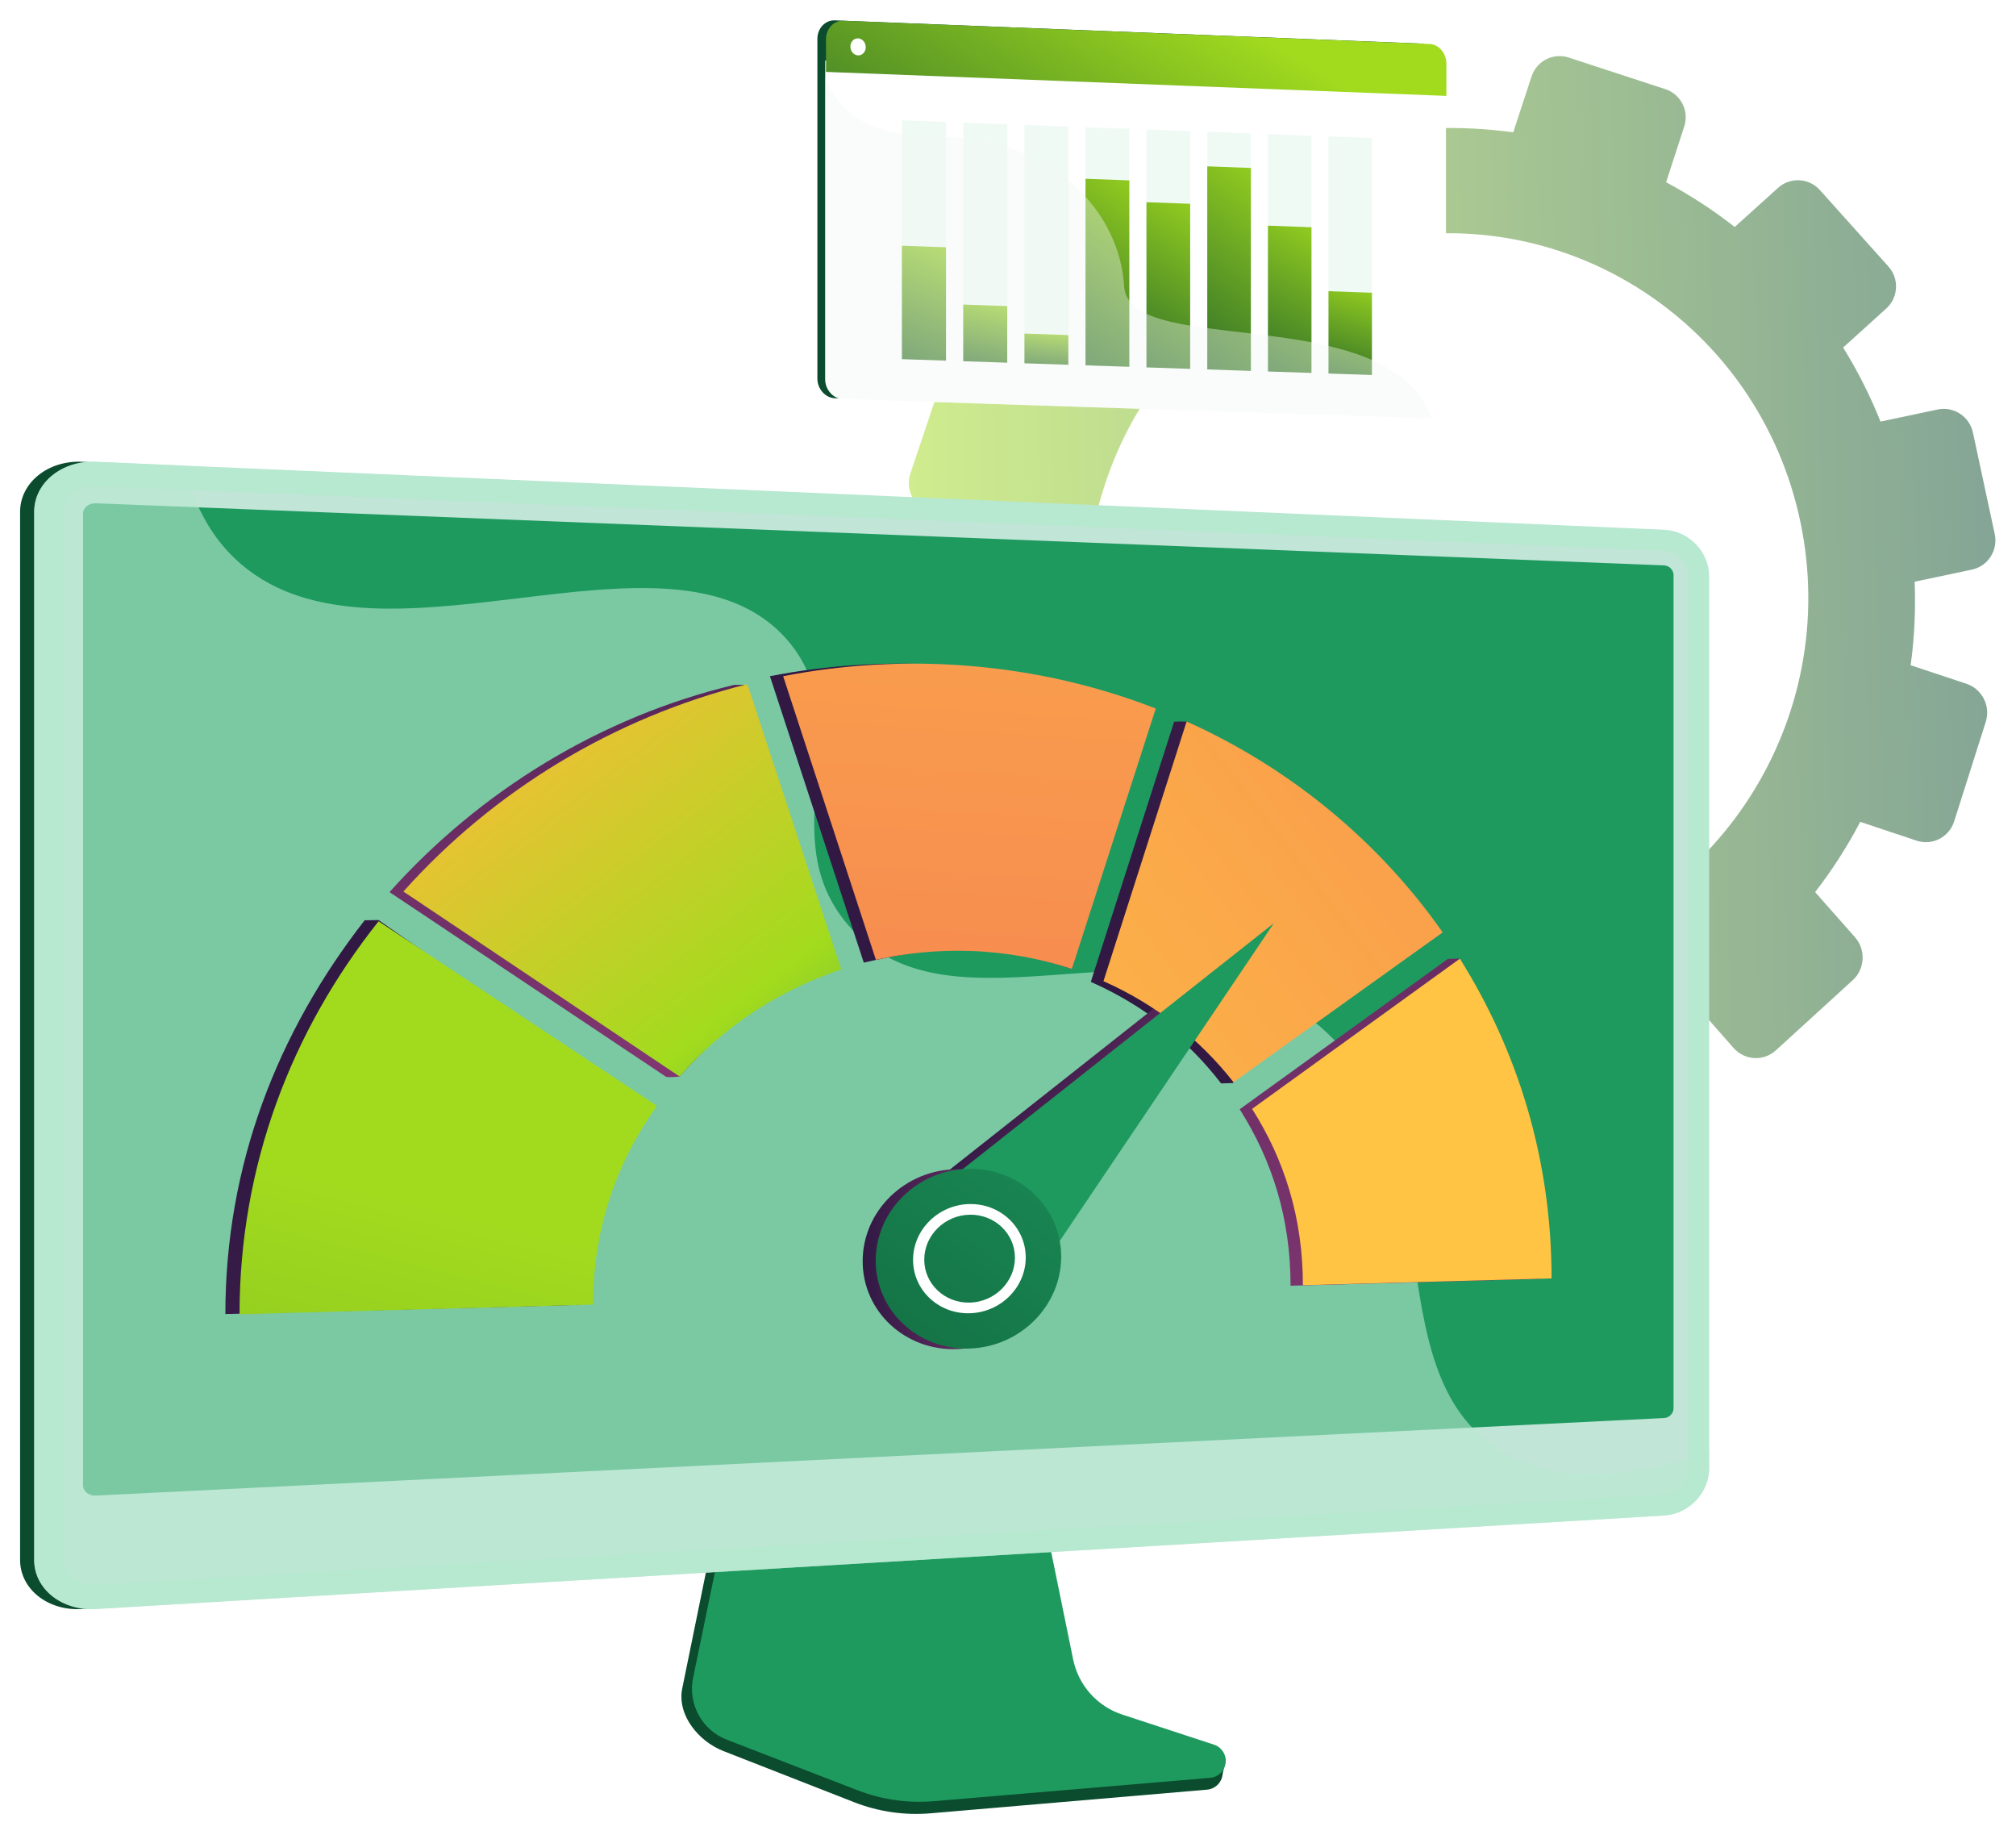 <svg width="1413" height="1286" viewBox="0 0 1413 1286" fill="none" xmlns="http://www.w3.org/2000/svg">
<g filter="url(#filter0_d_237_29)">
<g opacity="0.5">
<path d="M885.266 64.651L893.567 105.575C875.773 112.776 858.804 121.379 842.867 131.37L815.299 100.18C807.778 91.67 794.763 90.965 786.225 98.601L732.771 146.41C724.214 154.064 723.361 167.192 730.872 175.733L758.679 207.357C746.93 222.346 736.453 238.323 727.402 255.127L687.366 241.84C676.571 238.257 664.838 244.222 661.157 255.165L638.092 323.727C634.396 334.711 640.165 346.544 650.983 350.15L691.156 363.55C688.318 382.28 687.133 401.43 687.561 420.806L645.7 429.663C634.462 432.041 627.141 443.192 629.35 454.575L643.193 525.918C645.412 537.35 656.349 544.691 667.62 542.306L709.606 533.423C716.533 551.558 724.879 568.859 734.614 585.125L702.492 614.099C693.829 621.912 692.958 635.349 700.549 644.114L748.11 699.019C755.73 707.816 768.944 708.589 777.616 700.742L809.735 671.684C824.64 683.762 840.572 694.485 857.328 703.766L843.719 745.215C840.034 756.438 845.94 768.55 856.915 772.264L925.625 795.514C936.625 799.237 948.515 793.131 952.176 781.882L965.566 740.753C984.386 743.608 1003.63 744.716 1023.09 744.152L1031.69 786.563C1034.05 798.172 1045.17 805.64 1056.54 803.235L1127.64 788.193C1139.01 785.788 1146.29 774.425 1143.9 762.823L1135.24 720.775C1153.44 713.473 1170.76 704.683 1187.02 694.472L1214.99 726.28C1222.75 735.112 1236.05 735.889 1244.68 728.012L1298.59 678.819C1307.2 670.962 1307.87 657.458 1300.09 648.66L1272.21 617.118C1284.17 601.683 1294.74 585.203 1303.83 567.9L1343.29 581.062C1354.32 584.741 1366.14 578.672 1369.68 567.513L1391.79 497.867C1395.32 486.75 1389.25 474.781 1378.25 471.129L1339.16 458.159C1341.82 438.987 1342.72 419.407 1341.95 399.636L1382.1 391.142C1393.37 388.757 1400.53 377.589 1398.09 366.204L1382.83 295.16C1380.4 283.823 1369.31 276.566 1358.08 278.944L1318.04 287.414C1310.72 269.166 1301.98 251.8 1291.83 235.537L1322.08 208.166C1330.59 200.47 1331.25 187.277 1323.55 178.703L1275.54 125.179C1267.88 116.637 1254.78 115.926 1246.28 123.59L1215.84 151.053C1200.74 139.214 1184.65 128.713 1167.76 119.706L1180.48 80.608C1184.03 69.728 1178.1 58.035 1167.26 54.486L1099.5 32.321C1088.68 28.78 1077.02 34.707 1073.46 45.562L1060.59 84.752C1041.97 82.136 1022.95 81.2 1003.72 81.929L995.37 41.356C993.071 30.192 982.175 23.056 971.032 25.414L901.345 40.158C890.197 42.517 883 53.48 885.266 64.651ZM766.594 462.398C739.152 324.322 827.292 189.669 963.313 160.891C1099.33 132.113 1232.92 219.854 1261.86 357.615C1290.96 496.209 1203.21 632.765 1065.7 661.858C928.183 690.953 794.202 601.31 766.594 462.398Z" fill="url(#paint0_linear_237_29)"/>
</g>
<path d="M784.431 1201.16C766.827 1195.32 753.67 1180.38 749.959 1162.02L724.336 1035.2L505.156 1042.99L478.182 1175.1C474.404 1193.6 489.527 1212.16 506.943 1218.97L598.644 1254.85C615.699 1261.53 634.032 1264.18 652.254 1262.63L846.05 1246.05C851.715 1245.56 856.259 1241.11 856.918 1235.4C857.578 1229.68 861.547 1223.27 856.145 1221.48L784.431 1201.16Z" fill="#0A4C2D"/>
<path d="M786.6 1193.45C769.014 1187.68 755.869 1172.93 752.163 1154.8L726.566 1029.58L512.728 1037.27L485.78 1167.72C482.006 1185.99 491.992 1204.31 509.391 1211.04L600.999 1246.47C618.037 1253.06 636.353 1255.68 654.556 1254.14L848.156 1237.77C853.815 1237.29 858.356 1232.9 859.014 1227.25C859.672 1221.61 856.268 1216.29 850.871 1214.52L786.6 1193.45Z" fill="#1E9A5F"/>
<path d="M57.293 1119.49C33.525 1120.91 14.08 1105.49 14.08 1085.11V350.662C14.08 330.285 33.525 314.549 57.293 315.579L1156.49 363.206C1173.94 363.962 1188.07 378.675 1188.07 396.005V1020.65C1188.07 1037.98 1173.94 1052.92 1156.49 1053.96L57.293 1119.49Z" fill="#0A4C2D"/>
<path d="M67.172 1119.49C43.403 1120.91 23.958 1105.49 23.958 1085.11V350.662C23.958 330.285 43.403 314.549 67.172 315.579L1166.37 363.206C1183.82 363.962 1197.95 378.675 1197.95 396.005V1020.65C1197.95 1037.98 1183.82 1052.92 1166.37 1053.96L67.172 1119.49Z" fill="#B7E8D0"/>
<path opacity="0.3" d="M1166.37 377.906L67.171 332.687C54.465 332.165 44.134 340.561 44.134 351.442V922.648V1084C44.134 1094.88 54.465 1103.11 67.171 1102.38L1166.37 1039.26C1175.72 1038.72 1183.29 1030.75 1183.29 1021.45V878.662V395.439C1183.29 386.14 1175.72 378.291 1166.37 377.906Z" fill="#D8DEE8"/>
<path d="M67.171 1039.99C62.224 1040.23 58.196 1036.99 58.196 1032.75V351.984C58.196 347.753 62.225 344.468 67.171 344.664L1166.37 388.197C1170.02 388.342 1172.98 391.412 1172.98 395.041V978.741C1172.98 982.369 1170.02 985.468 1166.37 985.649L67.171 1039.99Z" fill="#1E9A5F"/>
<path opacity="0.6" d="M1051.62 1008.5C959.144 951.297 1023.74 788.654 919.883 706.935C815.181 624.548 667.852 725.595 594.51 640.274C539.901 576.744 603.8 500.034 551.657 440.288C469.885 346.593 260.556 475.455 164.384 383.15C150.729 370.044 136.95 350.162 129.108 318.262L67.172 315.579C43.404 314.549 23.959 330.285 23.959 350.662V1085.11C23.959 1105.49 43.404 1120.91 67.172 1119.49L1166.37 1053.96C1183.82 1052.92 1197.95 1037.98 1197.95 1020.65V1009.54C1124.96 1034.31 1080.35 1026.27 1051.62 1008.5Z" fill="#B7E8D0"/>
<path d="M255.579 636.865L265.341 636.705L450.983 766.715C422.759 806.484 406.187 852.69 406.187 906.341L157.957 912.787C157.957 808.332 194.458 715.311 255.579 636.865Z" fill="url(#paint1_linear_237_29)"/>
<path d="M580.448 671.769C538.188 685.751 506.435 713.265 477.021 745.481C476.787 745.737 476.664 746.384 476.327 746.402C468.945 746.808 471.554 746.926 466.938 746.624L466.525 746.332L273.009 617.122C336.599 546.075 420.956 494.35 514.514 471.912L523.819 471.899L580.448 671.769Z" fill="url(#paint2_linear_237_29)"/>
<path d="M801.26 488.523L751.253 670.972C728.946 663.58 704.146 657.239 678.999 656.41C656.427 655.665 626.696 661.726 605.41 666.528L539.638 465.831C582.181 457.546 626.235 454.97 670.802 458.654C717.212 462.489 760.961 472.851 801.26 488.523Z" fill="url(#paint3_linear_237_29)"/>
<path d="M1002.7 645.505L863.246 745.574L864.559 750.918L855.838 751.165C832.256 720.366 801.019 696.152 764.54 680.02L822.928 497.737C828.982 497.394 826.171 497.652 831.704 497.63C831.865 497.629 831.998 497.732 832.145 497.801C902.817 531.162 960.108 584.789 1002.7 645.505Z" fill="url(#paint4_linear_237_29)"/>
<path d="M1079.13 888.166L904.547 892.938C904.547 845.545 891.521 804.922 868.889 769.277L1014.75 663.956C1023.2 663.784 1022.03 663.497 1023.2 663.784C1024.64 664.136 1018.34 669.777 1019.14 671.107C1057.33 734.595 1079.13 808.014 1079.13 888.166Z" fill="url(#paint5_linear_237_29)"/>
<path d="M642.529 829.876L884.182 639.041L713.721 891.727L642.529 829.876Z" fill="url(#paint6_linear_237_29)"/>
<path d="M734.849 872.976C734.849 907.224 706.429 936.034 670.802 937.346C634.529 938.681 604.639 911.102 604.639 875.722C604.639 840.343 634.529 811.502 670.802 811.307C706.429 811.116 734.849 838.728 734.849 872.976Z" fill="url(#paint7_linear_237_29)"/>
<path d="M670.802 912.619C648.875 913.291 630.858 896.494 630.858 875.17C630.858 853.845 648.875 836.288 670.802 836.035C692.49 835.785 709.965 852.593 709.965 873.501C709.965 894.409 692.49 911.954 670.802 912.619ZM670.802 843.506C653.173 843.742 638.714 857.873 638.714 875.003C638.714 892.134 653.172 905.655 670.802 905.147C688.277 904.644 702.383 890.521 702.383 873.66C702.383 856.799 688.277 843.272 670.802 843.506Z" fill="url(#paint8_linear_237_29)"/>
<path d="M265.34 637.584L460.399 766.876C432.224 806.61 415.681 852.559 415.681 906.163L167.893 912.932C167.893 808.571 204.329 714.267 265.34 637.584Z" fill="url(#paint9_linear_237_29)"/>
<path d="M589.638 671.333C545.533 685.936 506.368 712.011 476.326 746.339L282.74 616.713C346.216 545.731 430.425 494.814 523.819 471.395L589.638 671.333Z" fill="url(#paint10_linear_237_29)"/>
<path d="M810.073 488.496L751.252 670.972C728.945 663.58 704.979 659.176 679.836 658.352C657.267 657.611 635.159 659.796 613.907 664.589L548.899 465.824C591.368 457.545 635.345 454.972 679.836 458.652C726.167 462.484 769.842 472.837 810.073 488.496Z" fill="url(#paint11_linear_237_29)"/>
<path d="M1011.17 645.349L864.559 750.336C841.015 720.195 809.831 695.656 773.414 679.537L831.703 497.557C905.564 530.784 967.185 582.587 1011.17 645.349Z" fill="url(#paint12_linear_237_29)"/>
<path d="M1087.48 887.81L913.185 892.572C913.185 845.219 900.18 804.629 877.586 769.014L1023.2 663.784C1064.04 728.843 1087.48 804.712 1087.48 887.81Z" fill="url(#paint13_linear_237_29)"/>
<path d="M651.612 829.556L892.854 638.888L722.682 891.355L651.612 829.556Z" fill="url(#paint14_linear_237_29)"/>
<path d="M743.775 872.621C743.775 906.841 715.404 935.625 679.837 936.934C643.627 938.267 613.788 910.71 613.788 875.361C613.788 840.013 643.627 811.197 679.837 811.004C715.403 810.813 743.775 838.402 743.775 872.621Z" fill="url(#paint15_linear_237_29)"/>
<path d="M679.837 912.228C657.948 912.899 639.962 896.116 639.962 874.809C639.962 853.503 657.948 835.961 679.837 835.71C701.489 835.46 718.933 852.255 718.933 873.145C718.933 894.035 701.489 911.565 679.837 912.228ZM679.837 843.174C662.238 843.41 647.805 857.528 647.805 874.644C647.805 891.76 662.239 905.269 679.837 904.763C697.282 904.261 711.365 890.15 711.365 873.304C711.365 856.458 697.282 842.941 679.837 843.174Z" fill="white"/>
<path d="M995.272 22.49L585.176 6.258C578.493 5.993 572.896 11.775 572.896 19.183V34.095V42.046V257.222C572.896 264.63 578.524 270.833 585.207 271.053L590.742 271.235L597.327 257.424L1000.19 269.625C1006.75 269.823 1007.05 278.985 1007.05 271.659V58.836V50.972V36.222C1007.05 28.895 1001.82 22.75 995.272 22.49Z" fill="#0A4C2D"/>
<path d="M1013.46 51.306V272.239C1013.46 279.012 1009.09 284.455 1003.23 285.085C1002.73 285.148 1002.32 285.172 1001.8 285.156L590.763 271.595C584.063 271.377 578.387 265.165 578.387 257.751V34.393L1013.46 51.306Z" fill="white"/>
<path d="M1001.89 22.807L591.069 6.543C584.371 6.278 578.94 12.075 578.94 19.491V42.38L1013.76 59.198V36.559C1013.76 29.224 1008.44 23.067 1001.89 22.807Z" fill="url(#paint16_linear_237_29)"/>
<path d="M606.797 25.064C606.797 28.358 604.385 30.935 601.41 30.819C598.434 30.703 596.021 27.937 596.021 24.642C596.021 21.346 598.434 18.769 601.41 18.886C604.385 19.003 606.797 21.769 606.797 25.064Z" fill="white"/>
<path opacity="0.2" d="M663.043 244.706L632.134 243.665V76.235L663.043 77.406V244.706Z" fill="#B7E8D0"/>
<path d="M663.043 244.706L632.134 243.665V164.173L663.043 165.276V244.706Z" fill="url(#paint17_linear_237_29)"/>
<path opacity="0.2" d="M705.967 246.151L675.125 245.113V77.863L705.967 79.031V246.151Z" fill="#B7E8D0"/>
<path d="M705.967 246.151L675.125 245.113V205.41L705.967 206.479V246.151Z" fill="url(#paint18_linear_237_29)"/>
<path opacity="0.2" d="M748.798 247.594L718.023 246.558V79.488L748.798 80.654V247.594Z" fill="#B7E8D0"/>
<path d="M748.798 247.594L718.023 246.558V225.736L748.798 226.788V247.594Z" fill="url(#paint19_linear_237_29)"/>
<path opacity="0.2" d="M791.538 249.033L760.829 247.999V81.11L791.538 82.273V249.033Z" fill="#B7E8D0"/>
<path d="M791.538 249.033L760.829 247.999V117.26L791.538 118.396V249.033Z" fill="url(#paint20_linear_237_29)"/>
<path opacity="0.2" d="M834.186 250.469L803.542 249.437V82.728L834.186 83.889V250.469Z" fill="#B7E8D0"/>
<path d="M834.186 250.469L803.542 249.437V133.681L834.186 134.802V250.469Z" fill="url(#paint21_linear_237_29)"/>
<path opacity="0.2" d="M876.741 251.902L846.163 250.872V84.342L876.741 85.5V251.902Z" fill="#B7E8D0"/>
<path d="M876.741 251.902L846.163 250.872V108.556L876.741 109.695V251.902Z" fill="url(#paint22_linear_237_29)"/>
<path opacity="0.2" d="M919.206 253.333L888.693 252.305V85.953L919.206 87.109V253.333Z" fill="#B7E8D0"/>
<path d="M919.206 253.333L888.693 252.305V150.125L919.206 151.231V253.333Z" fill="url(#paint23_linear_237_29)"/>
<path opacity="0.2" d="M961.579 254.759L931.132 253.734V87.561L961.579 88.714V254.759Z" fill="#B7E8D0"/>
<path d="M961.579 254.759L931.132 253.734V196.042L961.579 197.111V254.759Z" fill="url(#paint24_linear_237_29)"/>
<path opacity="0.4" d="M1003.38 285.099C1002.89 285.162 1002.39 285.179 1001.88 285.163L590.795 271.599C584.095 271.381 578.386 265.165 578.386 257.751V45.507C582.512 57.353 593.019 79.523 631.856 85.77C638.605 86.868 646.344 87.487 654.895 87.48C657.596 87.473 660.342 87.542 662.978 87.663C667.092 87.833 671.148 88.146 675.089 88.6C686.031 89.834 696.36 92.085 705.947 95.2C710.111 96.549 714.146 98.071 718.02 99.748C729.555 104.71 739.874 111.015 748.794 118.383C753.141 121.971 757.159 125.811 760.828 129.857C776.985 147.657 786.441 169.554 787.923 192.621C788.175 196.515 789.421 199.872 791.544 202.774C794.233 206.465 798.324 209.429 803.537 211.886C811.481 215.635 822.029 218.171 834.183 220.197C838.03 220.84 842.032 221.421 846.162 221.982C855.791 223.283 866.124 224.431 876.74 225.681C880.691 226.153 884.692 226.63 888.7 227.153C898.876 228.461 909.164 229.964 919.211 231.896C923.237 232.67 927.206 233.502 931.133 234.44C941.914 236.986 952.218 240.149 961.581 244.263C981.161 252.88 996.562 265.566 1003.38 285.099Z" fill="#F2F8F5"/>
</g>
<defs>
<filter id="filter0_d_237_29" x="0.08" y="0.249" width="1412.48" height="1284.81" filterUnits="userSpaceOnUse" color-interpolation-filters="sRGB">
<feFlood flood-opacity="0" result="BackgroundImageFix"/>
<feColorMatrix in="SourceAlpha" type="matrix" values="0 0 0 0 0 0 0 0 0 0 0 0 0 0 0 0 0 0 127 0" result="hardAlpha"/>
<feOffset dy="8"/>
<feGaussianBlur stdDeviation="7"/>
<feComposite in2="hardAlpha" operator="out"/>
<feColorMatrix type="matrix" values="0 0 0 0 0 0 0 0 0 0 0 0 0 0 0 0 0 0 0.2 0"/>
<feBlend mode="normal" in2="BackgroundImageFix" result="effect1_dropShadow_237_29"/>
<feBlend mode="normal" in="SourceGraphic" in2="effect1_dropShadow_237_29" result="shape"/>
</filter>
<linearGradient id="paint0_linear_237_29" x1="628.955" y1="414.326" x2="1399" y2="393" gradientUnits="userSpaceOnUse">
<stop offset="0.004" stop-color="#A2DB1E"/>
<stop offset="1" stop-color="#0A4C2D"/>
</linearGradient>
<linearGradient id="paint1_linear_237_29" x1="298.578" y1="834.968" x2="-64.76" y2="2244.94" gradientUnits="userSpaceOnUse">
<stop stop-color="#311944"/>
<stop offset="1" stop-color="#893976"/>
</linearGradient>
<linearGradient id="paint2_linear_237_29" x1="443.327" y1="199.99" x2="421.102" y2="795.119" gradientUnits="userSpaceOnUse">
<stop stop-color="#311944"/>
<stop offset="1" stop-color="#893976"/>
</linearGradient>
<linearGradient id="paint3_linear_237_29" x1="658.573" y1="668.686" x2="582.72" y2="1891.81" gradientUnits="userSpaceOnUse">
<stop stop-color="#311944"/>
<stop offset="1" stop-color="#893976"/>
</linearGradient>
<linearGradient id="paint4_linear_237_29" x1="827.39" y1="637.048" x2="1779.65" y2="-92.299" gradientUnits="userSpaceOnUse">
<stop stop-color="#311944"/>
<stop offset="1" stop-color="#893976"/>
</linearGradient>
<linearGradient id="paint5_linear_237_29" x1="1211.86" y1="-68.329" x2="901.642" y2="1101.65" gradientUnits="userSpaceOnUse">
<stop stop-color="#311944"/>
<stop offset="1" stop-color="#893976"/>
</linearGradient>
<linearGradient id="paint6_linear_237_29" x1="745.038" y1="717.718" x2="814.628" y2="781.321" gradientUnits="userSpaceOnUse">
<stop stop-color="#311944"/>
<stop offset="1" stop-color="#893976"/>
</linearGradient>
<linearGradient id="paint7_linear_237_29" x1="604.639" y1="874.35" x2="734.849" y2="874.35" gradientUnits="userSpaceOnUse">
<stop stop-color="#311944"/>
<stop offset="1" stop-color="#893976"/>
</linearGradient>
<linearGradient id="paint8_linear_237_29" x1="630.858" y1="874.335" x2="709.964" y2="874.335" gradientUnits="userSpaceOnUse">
<stop stop-color="#311944"/>
<stop offset="1" stop-color="#893976"/>
</linearGradient>
<linearGradient id="paint9_linear_237_29" x1="307.934" y1="836.201" x2="-51.462" y2="2230.87" gradientUnits="userSpaceOnUse">
<stop stop-color="#A2DB1E"/>
<stop offset="1" stop-color="#0A4C2D"/>
</linearGradient>
<linearGradient id="paint10_linear_237_29" x1="358.5" y1="471" x2="670" y2="875.5" gradientUnits="userSpaceOnUse">
<stop stop-color="#F9BC38"/>
<stop offset="0.541" stop-color="#A2DB1E"/>
<stop offset="0.996" stop-color="#1E9A5F"/>
</linearGradient>
<linearGradient id="paint11_linear_237_29" x1="716.266" y1="-115.899" x2="641.093" y2="1096.24" gradientUnits="userSpaceOnUse">
<stop stop-color="#FFC444"/>
<stop offset="0.541" stop-color="#F8964E"/>
<stop offset="0.996" stop-color="#F36F56"/>
</linearGradient>
<linearGradient id="paint12_linear_237_29" x1="546.136" y1="858.9" x2="1495.77" y2="131.571" gradientUnits="userSpaceOnUse">
<stop stop-color="#FFC444"/>
<stop offset="0.296" stop-color="#FBAB49"/>
<stop offset="0.996" stop-color="#F36F56"/>
</linearGradient>
<linearGradient id="paint13_linear_237_29" x1="882.199" y1="967.922" x2="204.465" y2="1910.29" gradientUnits="userSpaceOnUse">
<stop stop-color="#FFC444"/>
<stop offset="0.996" stop-color="#F36F56"/>
</linearGradient>
<linearGradient id="paint14_linear_237_29" x1="-12131.5" y1="5506.91" x2="-11347.7" y2="5510.56" gradientUnits="userSpaceOnUse">
<stop stop-color="#0A4C2D"/>
<stop offset="0.996" stop-color="#1E9A5F"/>
</linearGradient>
<linearGradient id="paint15_linear_237_29" x1="441.405" y1="1187.36" x2="826.84" y2="678.47" gradientUnits="userSpaceOnUse">
<stop stop-color="#0A4C2D"/>
<stop offset="0.996" stop-color="#1E9A5F"/>
</linearGradient>
<linearGradient id="paint16_linear_237_29" x1="830.105" y1="-17.859" x2="649.722" y2="277.029" gradientUnits="userSpaceOnUse">
<stop stop-color="#A2DB1E"/>
<stop offset="1" stop-color="#0A4C2D"/>
</linearGradient>
<linearGradient id="paint17_linear_237_29" x1="661.17" y1="147.179" x2="606.606" y2="273.216" gradientUnits="userSpaceOnUse">
<stop stop-color="#A2DB1E"/>
<stop offset="1" stop-color="#0A4C2D"/>
</linearGradient>
<linearGradient id="paint18_linear_237_29" x1="704.098" y1="196.812" x2="688.244" y2="269.045" gradientUnits="userSpaceOnUse">
<stop stop-color="#A2DB1E"/>
<stop offset="1" stop-color="#0A4C2D"/>
</linearGradient>
<linearGradient id="paint19_linear_237_29" x1="746.933" y1="221.124" x2="742.205" y2="261.185" gradientUnits="userSpaceOnUse">
<stop stop-color="#A2DB1E"/>
<stop offset="1" stop-color="#0A4C2D"/>
</linearGradient>
<linearGradient id="paint20_linear_237_29" x1="789.677" y1="89.454" x2="673.924" y2="251.805" gradientUnits="userSpaceOnUse">
<stop stop-color="#A2DB1E"/>
<stop offset="1" stop-color="#0A4C2D"/>
</linearGradient>
<linearGradient id="paint21_linear_237_29" x1="832.328" y1="109.037" x2="734.229" y2="263.948" gradientUnits="userSpaceOnUse">
<stop stop-color="#A2DB1E"/>
<stop offset="1" stop-color="#0A4C2D"/>
</linearGradient>
<linearGradient id="paint22_linear_237_29" x1="874.888" y1="78.308" x2="745.745" y2="244.102" gradientUnits="userSpaceOnUse">
<stop stop-color="#A2DB1E"/>
<stop offset="1" stop-color="#0A4C2D"/>
</linearGradient>
<linearGradient id="paint23_linear_237_29" x1="917.356" y1="128.346" x2="835.437" y2="274.101" gradientUnits="userSpaceOnUse">
<stop stop-color="#A2DB1E"/>
<stop offset="1" stop-color="#0A4C2D"/>
</linearGradient>
<linearGradient id="paint24_linear_237_29" x1="959.734" y1="183.651" x2="928.024" y2="282.608" gradientUnits="userSpaceOnUse">
<stop stop-color="#A2DB1E"/>
<stop offset="1" stop-color="#0A4C2D"/>
</linearGradient>
</defs>
</svg>
